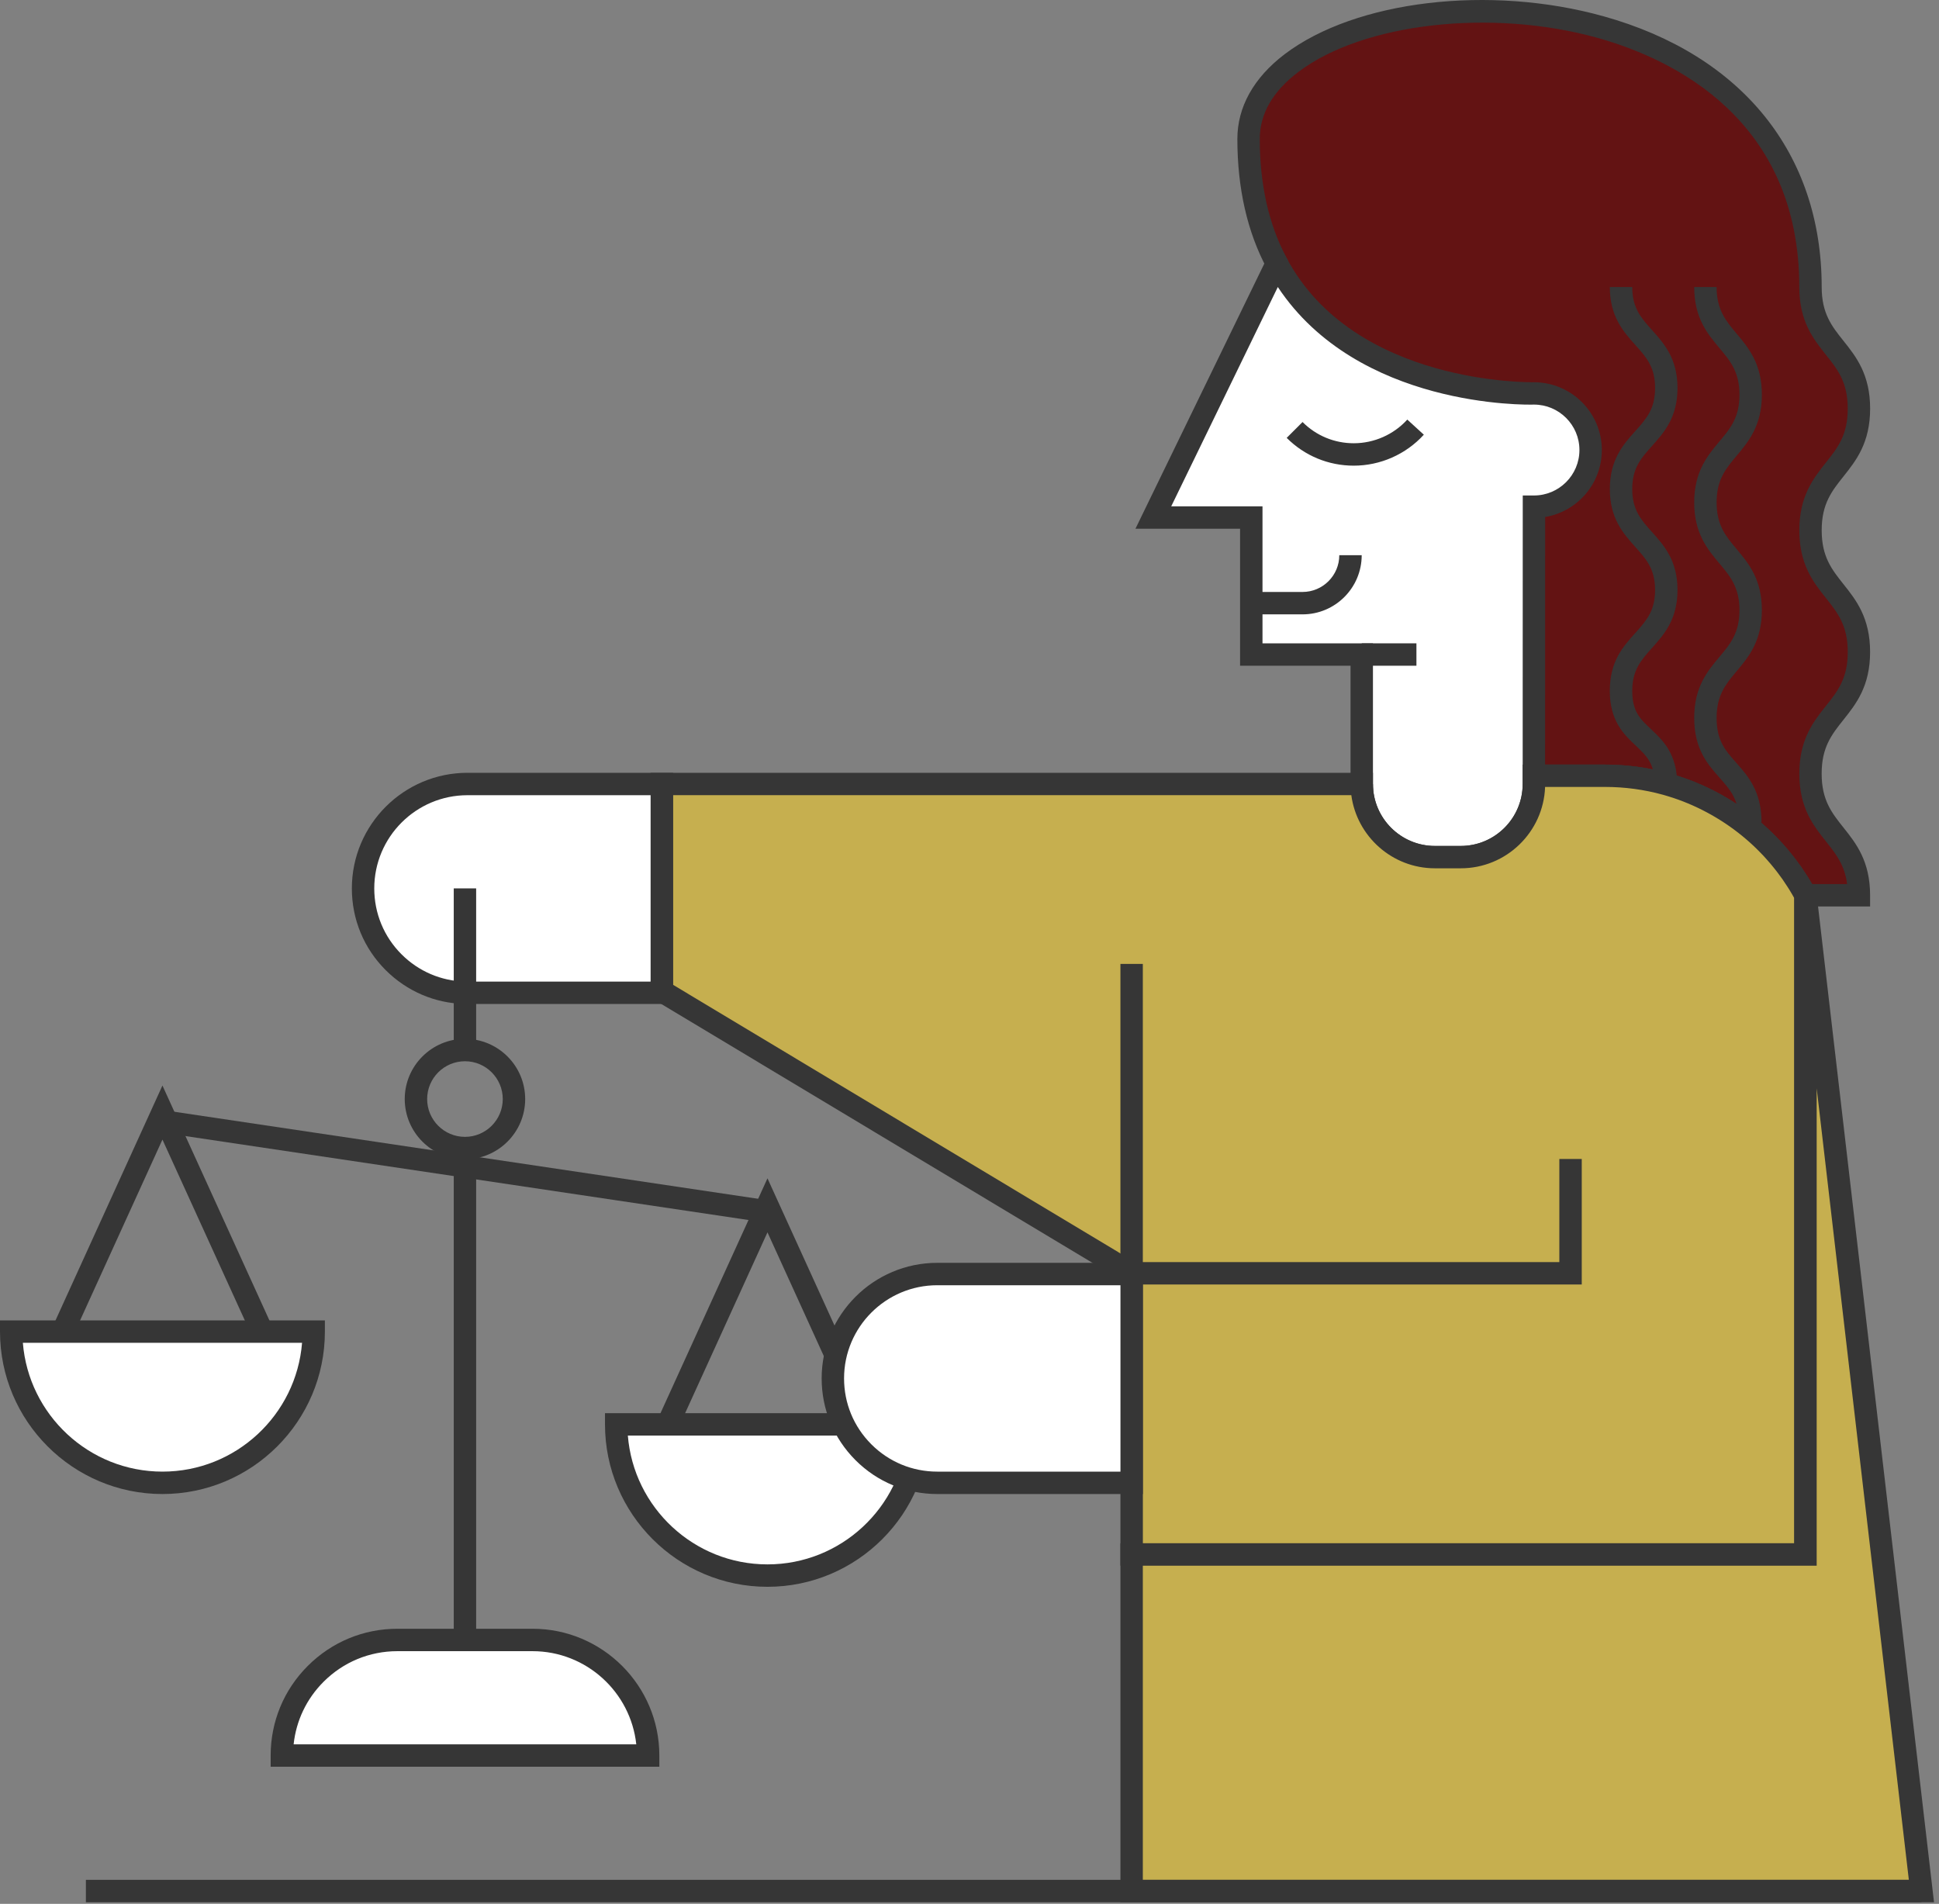 <svg xmlns="http://www.w3.org/2000/svg" width="166" height="163" viewBox="0 0 166 163" fill="none"><rect x="0" y="0" width="166" height="163" fill="#808080" stroke="none"/><path d="M131.317 66.418H137.415C139.214 66.418 140.962 66.666 142.619 67.123H142.622C142.769 67.165 142.915 67.207 143.062 67.252C143.156 67.28 143.25 67.308 143.341 67.339C143.417 67.36 143.494 67.388 143.571 67.412C146.124 68.257 148.304 69.561 150.101 71.113C150.54 71.49 150.966 71.888 151.374 72.31C151.485 72.421 151.593 72.536 151.702 72.651C151.806 72.767 151.911 72.882 152.015 73C152.221 73.234 152.42 73.468 152.612 73.708C152.706 73.827 152.8 73.946 152.894 74.068C153.222 74.49 153.529 74.926 153.819 75.383C153.882 75.48 153.944 75.575 154.004 75.672C154.199 75.99 154.387 76.314 154.569 76.649H159.142C159.142 71.445 154.994 71.445 154.994 66.234C154.994 61.022 159.142 61.026 159.142 55.818C159.142 50.611 154.994 50.607 154.994 45.4C154.994 40.192 159.142 40.188 159.142 34.981C159.142 29.773 154.994 29.777 154.994 24.573C154.994 11.953 146.721 5.029 137.034 2.319C123.365 -1.508 106.887 3.072 106.887 11.89C106.887 16.264 107.812 19.759 109.308 22.553" fill="#631313"></path><path d="M160.101 77.608H153.997L153.725 77.106C153.557 76.795 153.379 76.488 153.188 76.174C153.149 76.108 153.111 76.052 153.072 75.993L153.013 75.899C152.738 75.463 152.452 75.058 152.138 74.654C152.044 74.535 151.953 74.42 151.862 74.305C151.681 74.078 151.492 73.855 151.297 73.635C151.196 73.52 151.095 73.408 150.994 73.297C150.903 73.199 150.802 73.094 150.697 72.99C150.313 72.592 149.905 72.209 149.476 71.842C147.652 70.266 145.563 69.083 143.271 68.323L143.194 68.299C143.16 68.288 143.125 68.274 143.093 68.267L143.027 68.246C142.95 68.218 142.873 68.197 142.793 68.173C142.661 68.131 142.539 68.096 142.42 68.061L142.364 68.047C140.753 67.601 139.089 67.378 137.415 67.378H131.318V65.459H137.415C139.215 65.459 141.007 65.696 142.748 66.164H142.755L142.922 66.209C143.065 66.251 143.208 66.289 143.351 66.335C143.435 66.359 143.536 66.391 143.63 66.422C143.69 66.439 143.745 66.457 143.805 66.478L143.868 66.499C146.414 67.339 148.719 68.647 150.732 70.388C151.203 70.792 151.653 71.215 152.068 71.644C152.176 71.748 152.291 71.874 152.406 71.996C152.525 72.125 152.633 72.243 152.741 72.365C152.982 72.638 153.184 72.882 153.369 73.112C153.467 73.234 153.564 73.356 153.662 73.482C154.007 73.928 154.335 74.396 154.639 74.87L154.691 74.95C154.74 75.027 154.789 75.1 154.834 75.177C154.939 75.348 155.04 75.519 155.141 75.693H158.134C157.924 74.05 157.174 73.109 156.327 72.045C155.256 70.702 154.042 69.177 154.042 66.237C154.042 63.297 155.256 61.776 156.323 60.433C157.324 59.177 158.189 58.093 158.189 55.822C158.189 53.551 157.324 52.466 156.323 51.207C155.253 49.864 154.042 48.34 154.042 45.403C154.042 42.466 155.256 40.938 156.323 39.596C157.324 38.34 158.186 37.255 158.186 34.984C158.186 32.714 157.321 31.632 156.32 30.377C155.249 29.034 154.039 27.513 154.039 24.576C154.039 10.219 143.226 5.05 136.78 3.247C127.708 0.707 116.689 1.963 111.15 6.163C108.959 7.823 107.85 9.752 107.85 11.893C107.85 15.811 108.628 19.246 110.156 22.103L110.271 22.316V22.556H109.308L108.468 23.01C106.786 19.871 105.932 16.131 105.932 11.893C105.932 9.159 107.334 6.648 109.988 4.635C116.058 0.031 127.544 -1.33 137.296 1.398C149.155 4.715 155.957 13.163 155.957 24.576C155.957 26.843 156.822 27.928 157.823 29.184C158.894 30.527 160.104 32.047 160.104 34.984C160.104 37.921 158.891 39.446 157.823 40.788C156.822 42.044 155.957 43.132 155.957 45.403C155.957 47.674 156.822 48.755 157.82 50.014C158.891 51.357 160.101 52.881 160.101 55.822C160.101 58.762 158.887 60.283 157.82 61.626C156.819 62.882 155.954 63.966 155.954 66.237C155.954 68.508 156.819 69.593 157.82 70.852C158.891 72.195 160.101 73.715 160.101 76.652V77.612V77.608Z" fill="#363636"></path><path d="M136.176 38.528C136.176 41.207 134.003 43.38 131.324 43.38L131.317 66.418V67.123C131.317 70.58 128.513 73.384 125.056 73.384H122.841C119.385 73.384 116.58 70.58 116.58 67.123V56.038H107.124V44.308H98.739L109.308 22.556C115.478 34.119 131.324 33.68 131.324 33.68C134.003 33.68 136.176 35.849 136.176 38.528Z" fill="white"></path><path d="M125.056 74.343H122.842C118.862 74.343 115.621 71.103 115.621 67.123V56.997H106.165V45.267H97.208L109.27 20.446L110.156 22.106C115.967 32.999 131.147 32.724 131.3 32.724C134.53 32.724 137.135 35.33 137.135 38.532C137.135 41.409 135.032 43.805 132.284 44.262L132.277 67.126C132.277 71.106 129.036 74.347 125.056 74.347V74.343ZM108.084 55.079H117.54V67.123C117.54 70.046 119.919 72.425 122.842 72.425H125.056C127.979 72.425 130.358 70.046 130.358 67.123L130.365 42.421H131.324C133.47 42.421 135.217 40.673 135.217 38.528C135.217 36.383 133.47 34.639 131.324 34.639C130.707 34.66 116.256 34.928 109.395 24.572L100.27 43.349H108.084V55.079Z" fill="#363636"></path><path d="M121.262 55.079H116.581V56.997H121.262V55.079Z" fill="#363636"></path><path d="M110.173 22.965L109.311 22.553L108.349 22.556V22.337L108.474 22.075L109.479 22.553H110.267H109.482L110.204 22.898L110.173 22.965Z" fill="#363636"></path><path d="M154.569 76.649V133.089H96.88V109.014L56.66 84.863V67.123H116.581C116.581 70.58 119.385 73.384 122.842 73.384H125.056C128.513 73.384 131.317 70.58 131.317 67.123V66.418H137.415C139.214 66.418 140.962 66.666 142.619 67.123H142.622C142.769 67.165 142.915 67.207 143.062 67.252C143.156 67.28 143.247 67.308 143.341 67.339C143.417 67.36 143.494 67.388 143.571 67.412C145.883 68.183 148.126 69.422 150.1 71.113C150.54 71.49 150.966 71.888 151.374 72.31C151.485 72.421 151.593 72.537 151.702 72.652C151.806 72.767 151.911 72.882 152.015 73C152.221 73.234 152.42 73.468 152.612 73.708C152.706 73.827 152.8 73.946 152.894 74.068C153.222 74.49 153.529 74.926 153.819 75.383C153.882 75.477 153.944 75.575 154.004 75.672C154.199 75.99 154.387 76.314 154.569 76.649Z" fill="#C6AF4F"></path><path d="M155.528 134.048H95.921V109.558L55.7 85.407V66.167H117.54V67.126C117.54 70.049 119.919 72.428 122.842 72.428H125.056C127.979 72.428 130.358 70.049 130.358 67.126V65.463H137.415C139.214 65.463 141.007 65.7 142.748 66.167H142.755L142.922 66.213C143.065 66.254 143.208 66.293 143.351 66.338C143.435 66.363 143.529 66.391 143.627 66.425C143.686 66.443 143.745 66.46 143.805 66.481L143.867 66.502C146.361 67.332 148.73 68.675 150.728 70.388C151.203 70.796 151.653 71.218 152.068 71.647C152.176 71.752 152.291 71.877 152.406 71.999C152.525 72.128 152.633 72.247 152.741 72.369C152.982 72.641 153.184 72.885 153.369 73.115C153.466 73.237 153.564 73.359 153.662 73.485C154.007 73.932 154.335 74.399 154.638 74.873C154.698 74.961 154.767 75.069 154.834 75.18C155.04 75.515 155.238 75.861 155.423 76.199L155.538 76.412V134.055L155.528 134.048ZM97.839 132.129H153.609V76.893C153.477 76.652 153.337 76.415 153.187 76.171C153.132 76.08 153.076 75.993 153.02 75.909C152.734 75.459 152.451 75.055 152.138 74.65C152.043 74.531 151.953 74.416 151.862 74.301C151.681 74.075 151.492 73.851 151.297 73.632C151.196 73.516 151.095 73.405 150.993 73.293C150.903 73.196 150.802 73.091 150.697 72.986C150.313 72.589 149.905 72.205 149.476 71.839C147.666 70.287 145.517 69.069 143.267 68.319L143.194 68.295C143.159 68.284 143.124 68.27 143.093 68.263L143.037 68.246C142.957 68.218 142.877 68.194 142.793 68.169C142.657 68.127 142.538 68.093 142.42 68.058L142.368 68.044C140.756 67.597 139.089 67.374 137.418 67.374H132.277C132.141 71.239 128.956 74.34 125.06 74.34H122.845C119.19 74.34 116.158 71.609 115.688 68.079H57.622V84.315L97.843 108.467V132.126L97.839 132.129Z" fill="#363636"></path><path d="M117.54 55.616H115.621V56.038H117.54V55.616Z" fill="#363636"></path><path d="M117.54 67.123H115.621V67.761H117.54V67.123Z" fill="#363636"></path><path d="M150.808 70.423H148.89C148.89 68.48 148.147 67.643 147.209 66.579C146.194 65.435 145.043 64.134 145.043 61.465C145.043 58.797 146.194 57.444 147.205 56.237C148.126 55.142 148.918 54.196 148.918 52.24C148.918 50.283 148.123 49.337 147.205 48.246C146.19 47.039 145.043 45.672 145.043 43.017C145.043 40.363 146.194 38.995 147.205 37.789C148.126 36.693 148.918 35.752 148.918 33.795C148.918 31.838 148.123 30.893 147.205 29.801C146.19 28.594 145.043 27.227 145.043 24.573H146.961C146.961 26.529 147.756 27.475 148.674 28.566C149.689 29.773 150.836 31.14 150.836 33.795C150.836 36.449 149.685 37.817 148.674 39.023C147.753 40.119 146.961 41.06 146.961 43.017C146.961 44.974 147.756 45.919 148.674 47.011C149.689 48.218 150.836 49.585 150.836 52.24C150.836 54.894 149.685 56.265 148.674 57.468C147.753 58.563 146.961 59.505 146.961 61.462C146.961 63.419 147.704 64.242 148.642 65.306C149.657 66.45 150.808 67.751 150.808 70.419V70.423Z" fill="#363636"></path><path d="M143.578 67.12H141.66C141.66 65.368 140.945 64.692 140.038 63.837C139.047 62.903 137.816 61.737 137.816 59.16C137.816 56.582 138.977 55.337 139.999 54.196C140.945 53.139 141.694 52.306 141.694 50.513C141.694 48.72 140.948 47.883 140.003 46.83C138.981 45.689 137.819 44.395 137.819 41.866C137.819 39.337 138.981 38.043 140.003 36.903C140.948 35.849 141.694 35.016 141.694 33.219C141.694 31.423 140.948 30.589 140.003 29.536C138.981 28.395 137.819 27.101 137.819 24.573H139.738C139.738 26.369 140.484 27.203 141.429 28.256C142.451 29.396 143.613 30.691 143.613 33.219C143.613 35.748 142.451 37.042 141.429 38.183C140.484 39.24 139.738 40.073 139.738 41.866C139.738 43.659 140.484 44.496 141.429 45.55C142.451 46.69 143.613 47.984 143.613 50.513C143.613 53.042 142.451 54.336 141.429 55.477C140.484 56.533 139.738 57.367 139.738 59.16C139.738 60.953 140.453 61.587 141.36 62.442C142.35 63.377 143.582 64.542 143.582 67.12H143.578Z" fill="#363636"></path><path d="M97.839 82.526H95.921V109.018H97.839V82.526Z" fill="#363636"></path><path d="M164.496 161.903H96.88V133.089H154.569V76.649L164.496 161.903Z" fill="#C6AF4F"></path><path d="M165.573 162.863H95.921V132.13H153.609V76.649L155.521 76.537L165.573 162.859V162.863ZM97.839 160.944H163.418L155.528 93.179V134.048H97.839V160.944Z" fill="#363636"></path><path d="M135.416 109.973H96.88V108.055H133.497V99.227H135.416V109.973Z" fill="#363636"></path><path d="M14.068 95.056L13.785 96.954L65.578 104.676L65.861 102.778L14.068 95.056Z" fill="#363636"></path><path d="M40.764 98.292H38.846V140.407H40.764V98.292Z" fill="#363636"></path><path d="M39.806 99.251C36.963 99.251 34.65 96.939 34.65 94.096C34.65 91.253 36.963 88.941 39.806 88.941C42.648 88.941 44.961 91.253 44.961 94.096C44.961 96.939 42.648 99.251 39.806 99.251ZM39.806 90.859C38.02 90.859 36.569 92.31 36.569 94.096C36.569 95.882 38.02 97.333 39.806 97.333C41.591 97.333 43.042 95.882 43.042 94.096C43.042 92.31 41.591 90.859 39.806 90.859Z" fill="#363636"></path><path d="M26.858 114.006C26.858 121.156 21.061 126.953 13.91 126.953C6.76 126.953 0.959 121.156 0.959 114.006H26.854H26.858Z" fill="white"></path><path d="M13.91 127.912C6.24 127.912 0 121.676 0 114.005V113.046H27.814V114.005C27.814 121.672 21.577 127.912 13.907 127.912H13.91ZM1.957 114.965C2.449 121.128 7.621 125.994 13.91 125.994C20.199 125.994 25.368 121.128 25.86 114.965H1.957Z" fill="#363636"></path><path d="M78.652 121.951C78.652 129.102 72.851 134.899 65.701 134.899C58.55 134.899 52.75 129.102 52.75 121.951H78.648H78.652Z" fill="white"></path><path d="M65.704 135.855C58.034 135.855 51.794 129.618 51.794 121.948V120.989H79.611V121.948C79.611 129.615 73.371 135.855 65.701 135.855H65.704ZM53.751 122.907C54.243 129.071 59.415 133.936 65.704 133.936C71.993 133.936 77.166 129.071 77.658 122.907H53.751Z" fill="#363636"></path><path d="M21.577 114.4L13.907 97.566L6.24 114.4L4.496 113.608L13.907 92.938L23.321 113.608L21.577 114.4Z" fill="#363636"></path><path d="M73.371 122.345L65.704 105.509L58.037 122.345L56.29 121.55L65.704 100.884L75.115 121.55L73.371 122.345Z" fill="#363636"></path><path d="M164.496 160.944H7.353V162.863H164.496V160.944Z" fill="#363636"></path><path d="M56.66 67.123V84.999H40.019C39.945 84.999 39.876 84.999 39.802 84.996C37.42 84.94 35.268 83.953 33.698 82.383C32.08 80.768 31.082 78.532 31.082 76.066C31.082 71.127 35.086 67.126 40.022 67.126H56.663L56.66 67.123Z" fill="white"></path><path d="M57.619 85.955H40.022C39.931 85.955 39.847 85.955 39.757 85.951C37.231 85.896 34.832 84.867 33.021 83.06C31.152 81.197 30.123 78.71 30.123 76.063C30.123 70.604 34.563 66.164 40.022 66.164H57.619V85.955ZM40.022 68.082C35.62 68.082 32.041 71.661 32.041 76.063C32.041 78.198 32.871 80.2 34.375 81.703C35.833 83.161 37.769 83.991 39.823 84.037C39.907 84.04 39.962 84.04 40.018 84.04H55.7V68.082H40.018H40.022Z" fill="#363636"></path><path d="M96.88 109.077V126.953H80.239C77.773 126.953 75.533 125.956 73.915 124.337C72.296 122.719 71.299 120.483 71.299 118.013C71.299 113.078 75.303 109.077 80.239 109.077H96.88Z" fill="white"></path><path d="M97.839 127.912H80.242C77.598 127.912 75.111 126.884 73.242 125.014C71.372 123.144 70.343 120.657 70.343 118.013C70.343 112.558 74.783 108.118 80.242 108.118H97.839V127.909V127.912ZM80.242 110.036C75.84 110.036 72.261 113.615 72.261 118.013C72.261 120.148 73.092 122.15 74.598 123.657C76.105 125.164 78.111 125.994 80.242 125.994H95.924V110.036H80.242Z" fill="#363636"></path><path d="M40.764 76.06H38.846V89.904H40.764V76.06Z" fill="#363636"></path><path d="M55.484 150.302H24.13C24.13 147.567 25.236 145.094 27.025 143.305C28.818 141.512 31.291 140.406 34.022 140.406H45.592C51.058 140.406 55.487 144.836 55.487 150.302H55.484Z" fill="white"></path><path d="M56.444 151.261H23.171V150.302C23.171 147.403 24.298 144.676 26.349 142.628C28.4 140.577 31.124 139.447 34.022 139.447H45.592C51.578 139.447 56.447 144.317 56.447 150.302V151.261H56.444ZM25.138 149.343H54.473C53.991 144.864 50.189 141.366 45.589 141.366H34.019C31.633 141.366 29.39 142.297 27.702 143.985C26.244 145.443 25.351 147.32 25.138 149.343Z" fill="#363636"></path><path d="M115.897 39.868C113.727 39.868 111.69 39.024 110.155 37.489L111.512 36.132C112.684 37.304 114.24 37.949 115.897 37.949C117.637 37.949 119.308 37.21 120.48 35.923L121.896 37.217C120.361 38.902 118.171 39.868 115.893 39.868H115.897Z" fill="#363636"></path><path d="M111.512 52.599H107.184V50.681H111.512C113.246 50.681 114.658 49.268 114.658 47.534H116.577C116.577 50.328 114.306 52.599 111.512 52.599Z" fill="#363636"></path></svg>